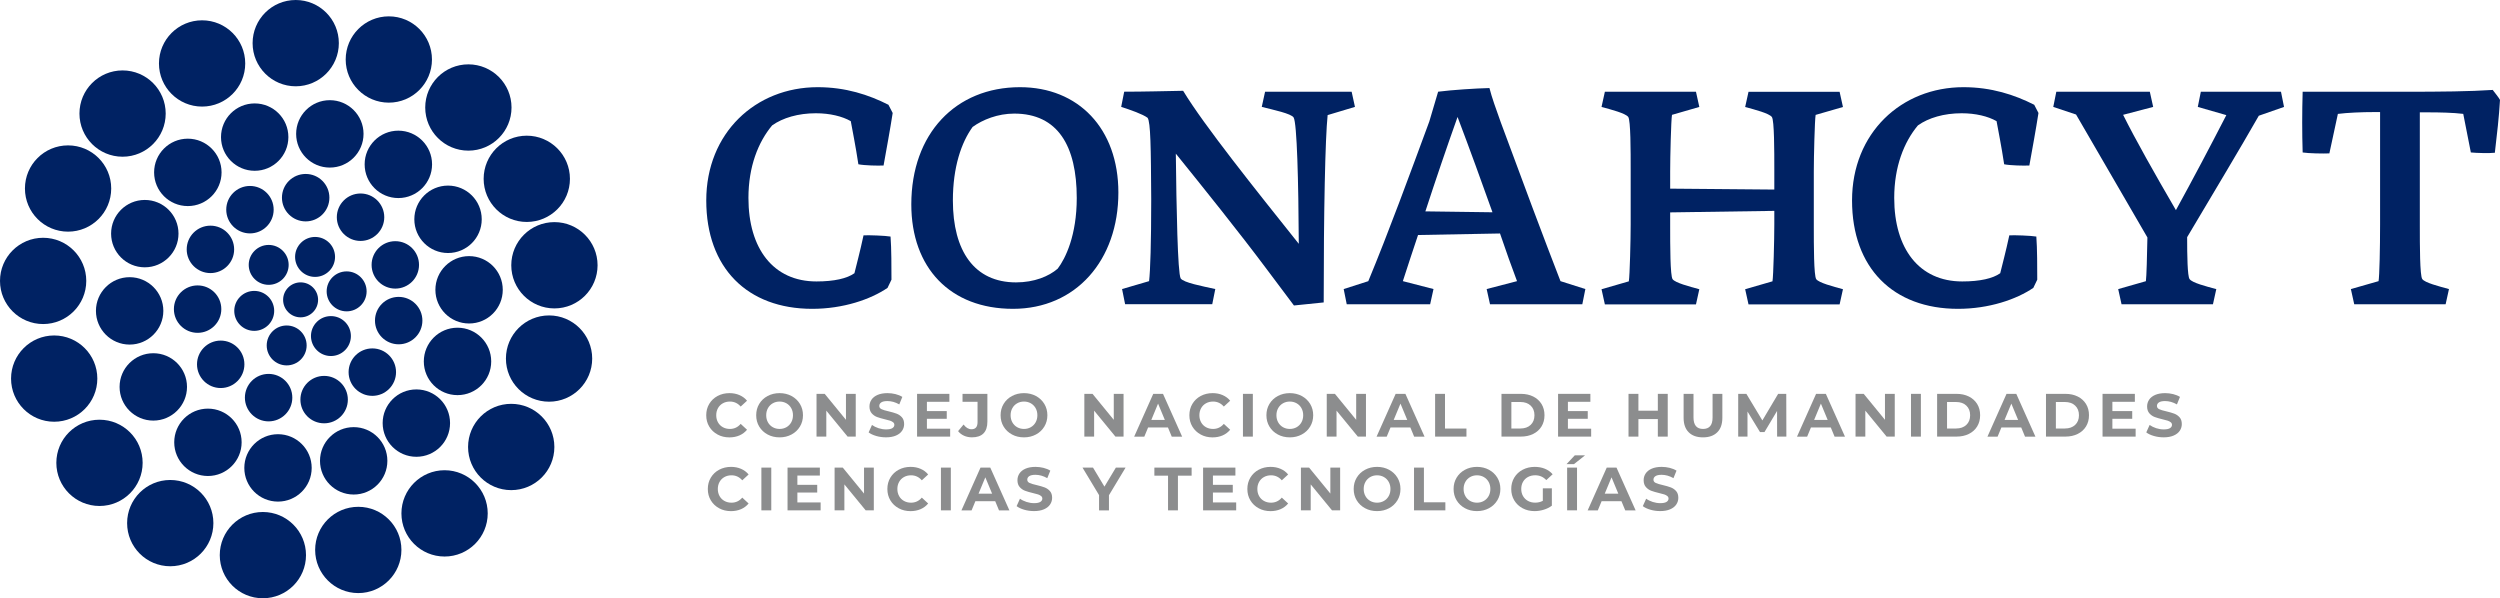 <svg xmlns="http://www.w3.org/2000/svg" id="Capa_1" width="902.11" height="215.88" viewBox="0 0 902.11 215.88"><path d="M108.47,114.51c3.48,0,6.31-2.82,6.31-6.32s-2.83-6.3-6.31-6.3-6.31,2.82-6.31,6.3,2.83,6.32,6.31,6.32" fill="#002263"></path><path d="M125.08,112.35c3.98,0,7.21-3.23,7.21-7.21s-3.23-7.21-7.21-7.21-7.21,3.22-7.21,7.21,3.23,7.21,7.21,7.21" fill="#002263"></path><path d="M142.64,104.14c4.72,0,8.56-3.82,8.56-8.56s-3.83-8.55-8.56-8.55-8.55,3.83-8.55,8.55,3.82,8.56,8.55,8.56" fill="#002263"></path><path d="M157.11,104.58c0-6.72,5.45-12.16,12.16-12.16s12.15,5.44,12.15,12.16-5.43,12.15-12.15,12.15-12.16-5.44-12.16-12.15" fill="#002263"></path><path d="M200.06,111.29c8.6,0,15.57-6.98,15.57-15.57s-6.97-15.57-15.57-15.57-15.57,6.97-15.57,15.57,6.97,15.57,15.57,15.57" fill="#002263"></path><path d="M198.13,144.95c8.59,0,15.56-6.97,15.56-15.56s-6.97-15.57-15.56-15.57-15.57,6.96-15.57,15.57,6.97,15.56,15.57,15.56" fill="#002263"></path><path d="M168.9,161.29c0-8.6,6.97-15.57,15.56-15.57s15.58,6.96,15.58,15.57-6.97,15.57-15.58,15.57-15.56-6.98-15.56-15.57" fill="#002263"></path><path d="M160.43,200.82c8.59,0,15.56-6.97,15.56-15.56s-6.97-15.58-15.56-15.58-15.58,6.98-15.58,15.58,6.97,15.56,15.58,15.56" fill="#002263"></path><path d="M113.72,198.43c0-8.59,6.96-15.55,15.57-15.55s15.56,6.97,15.56,15.55-6.97,15.58-15.56,15.58-15.57-6.97-15.57-15.58" fill="#002263"></path><path d="M79.3,200.32c0-8.6,6.96-15.57,15.55-15.57s15.57,6.97,15.57,15.57-6.97,15.56-15.57,15.56-15.55-6.96-15.55-15.56" fill="#002263"></path><path d="M45.87,188.76c0-8.6,6.97-15.56,15.56-15.56s15.57,6.96,15.57,15.56-6.96,15.57-15.57,15.57-15.56-6.97-15.56-15.57" fill="#002263"></path><path d="M20.33,167.01c0-8.6,6.97-15.56,15.57-15.56s15.57,6.96,15.57,15.56-6.97,15.57-15.57,15.57-15.57-6.97-15.57-15.57" fill="#002263"></path><path d="M3.99,136.61c0-8.6,6.97-15.56,15.56-15.56s15.57,6.97,15.57,15.56-6.96,15.57-15.57,15.57-15.56-6.97-15.56-15.57" fill="#002263"></path><path d="M0,101.36c0-8.59,6.97-15.56,15.57-15.56s15.56,6.97,15.56,15.56-6.97,15.57-15.56,15.57S0,109.97,0,101.36" fill="#002263"></path><path d="M190.08,80.09c8.6,0,15.58-6.97,15.58-15.56s-6.99-15.57-15.58-15.57-15.56,6.97-15.56,15.57,6.98,15.56,15.56,15.56" fill="#002263"></path><path d="M153.44,38.79c0-8.6,6.98-15.57,15.57-15.57s15.57,6.98,15.57,15.57-6.97,15.57-15.57,15.57-15.57-6.97-15.57-15.57" fill="#002263"></path><path d="M124.74,21.47c0-8.59,6.97-15.57,15.57-15.57s15.56,6.97,15.56,15.57-6.97,15.57-15.56,15.57-15.57-6.96-15.57-15.57" fill="#002263"></path><path d="M91.15,15.57c0-8.6,6.96-15.57,15.56-15.57s15.56,6.97,15.56,15.57-6.98,15.57-15.56,15.57-15.56-6.97-15.56-15.57" fill="#002263"></path><path d="M72.92,38.46c8.6,0,15.57-6.96,15.57-15.56s-6.97-15.57-15.57-15.57-15.56,6.97-15.56,15.57,6.97,15.56,15.56,15.56" fill="#002263"></path><path d="M28.67,40.98c0-8.6,6.97-15.57,15.56-15.57s15.56,6.97,15.56,15.57-6.97,15.57-15.56,15.57-15.56-6.97-15.56-15.57" fill="#002263"></path><path d="M9,68.02c0-8.6,6.96-15.56,15.56-15.56s15.57,6.96,15.57,15.56-6.97,15.57-15.57,15.57-15.56-6.97-15.56-15.57" fill="#002263"></path><path d="M131.58,59.3c0-6.71,5.45-12.15,12.16-12.15s12.17,5.44,12.17,12.15-5.45,12.17-12.17,12.17-12.16-5.44-12.16-12.17" fill="#002263"></path><path d="M106.86,48.31c0-6.71,5.44-12.16,12.15-12.16s12.17,5.45,12.17,12.16-5.45,12.16-12.17,12.16-12.15-5.45-12.15-12.16" fill="#002263"></path><path d="M152.93,130.42c0-6.72,5.44-12.17,12.16-12.17s12.16,5.45,12.16,12.17-5.44,12.16-12.16,12.16-12.16-5.44-12.16-12.16" fill="#002263"></path><path d="M161.67,91.3c6.72,0,12.16-5.45,12.16-12.17s-5.44-12.16-12.16-12.16-12.16,5.44-12.16,12.16,5.44,12.17,12.16,12.17" fill="#002263"></path><path d="M79.75,49.47c0-6.72,5.44-12.15,12.16-12.15s12.15,5.44,12.15,12.15-5.44,12.16-12.15,12.16-12.16-5.44-12.16-12.16" fill="#002263"></path><path d="M55.61,62.2c0-6.71,5.45-12.16,12.16-12.16s12.18,5.45,12.18,12.16-5.45,12.16-12.18,12.16-12.16-5.44-12.16-12.16" fill="#002263"></path><path d="M40.09,84.3c0-6.71,5.44-12.15,12.16-12.15s12.16,5.44,12.16,12.15-5.44,12.16-12.16,12.16-12.16-5.44-12.16-12.16" fill="#002263"></path><path d="M34.62,112.17c0-6.7,5.45-12.15,12.16-12.15s12.16,5.45,12.16,12.15-5.44,12.17-12.16,12.17-12.16-5.45-12.16-12.17" fill="#002263"></path><path d="M43.15,139.61c0-6.71,5.45-12.15,12.17-12.15s12.16,5.45,12.16,12.15-5.46,12.16-12.16,12.16-12.17-5.44-12.17-12.16" fill="#002263"></path><path d="M62.87,159.6c0-6.71,5.44-12.15,12.16-12.15s12.16,5.44,12.16,12.15-5.45,12.16-12.16,12.16-12.16-5.44-12.16-12.16" fill="#002263"></path><path d="M88.16,168.84c0-6.71,5.44-12.16,12.15-12.16s12.16,5.45,12.16,12.16-5.44,12.16-12.16,12.16-12.15-5.44-12.15-12.16" fill="#002263"></path><path d="M127.63,178.45c6.71,0,12.15-5.44,12.15-12.16s-5.44-12.16-12.15-12.16-12.16,5.45-12.16,12.16,5.44,12.16,12.16,12.16" fill="#002263"></path><path d="M150.24,164.83c6.72,0,12.16-5.43,12.16-12.16s-5.44-12.15-12.16-12.15-12.16,5.45-12.16,12.15,5.44,12.16,12.16,12.16" fill="#002263"></path><path d="M113.69,99.92c3.98,0,7.21-3.23,7.21-7.22s-3.23-7.2-7.21-7.2-7.21,3.23-7.21,7.2,3.22,7.22,7.21,7.22" fill="#002263"></path><path d="M89.75,95.58c0-3.98,3.23-7.2,7.2-7.2s7.21,3.22,7.21,7.2-3.23,7.2-7.21,7.2-7.2-3.22-7.2-7.2" fill="#002263"></path><path d="M91.74,119.39c3.97,0,7.2-3.23,7.2-7.22s-3.23-7.2-7.2-7.2-7.21,3.22-7.21,7.2,3.22,7.22,7.21,7.22" fill="#002263"></path><path d="M103.44,131.85c3.98,0,7.21-3.22,7.21-7.2s-3.23-7.2-7.21-7.2-7.2,3.22-7.2,7.2,3.23,7.2,7.2,7.2" fill="#002263"></path><path d="M119.41,128.47c3.99,0,7.21-3.23,7.21-7.21s-3.22-7.2-7.21-7.2-7.2,3.22-7.2,7.2,3.22,7.21,7.2,7.21" fill="#002263"></path><path d="M101.74,71.33c0-4.74,3.83-8.56,8.56-8.56s8.56,3.83,8.56,8.56-3.83,8.56-8.56,8.56-8.56-3.84-8.56-8.56" fill="#002263"></path><path d="M121.54,78.38c0-4.72,3.83-8.56,8.56-8.56s8.56,3.84,8.56,8.56-3.84,8.56-8.56,8.56-8.56-3.83-8.56-8.56" fill="#002263"></path><path d="M90.2,84.22c4.72,0,8.55-3.83,8.55-8.57s-3.83-8.55-8.55-8.55-8.56,3.83-8.56,8.55,3.83,8.57,8.56,8.57" fill="#002263"></path><path d="M67.37,89.99c0-4.73,3.83-8.56,8.57-8.56s8.55,3.84,8.55,8.56-3.83,8.55-8.55,8.55-8.57-3.83-8.57-8.55" fill="#002263"></path><path d="M62.75,111.54c0-4.73,3.83-8.55,8.56-8.55s8.55,3.83,8.55,8.55-3.82,8.56-8.55,8.56-8.56-3.83-8.56-8.56" fill="#002263"></path><path d="M79.64,140.02c4.72,0,8.55-3.83,8.55-8.56s-3.83-8.56-8.55-8.56-8.55,3.84-8.55,8.56,3.82,8.56,8.55,8.56" fill="#002263"></path><path d="M96.92,152.05c4.73,0,8.56-3.84,8.56-8.57s-3.83-8.56-8.56-8.56-8.55,3.83-8.55,8.56,3.83,8.57,8.55,8.57" fill="#002263"></path><path d="M108.4,144.2c0-4.73,3.84-8.56,8.56-8.56s8.56,3.83,8.56,8.56-3.83,8.55-8.56,8.55-8.56-3.82-8.56-8.55" fill="#002263"></path><path d="M134.36,142.84c4.72,0,8.55-3.83,8.55-8.56s-3.83-8.56-8.55-8.56-8.57,3.83-8.57,8.56,3.83,8.56,8.57,8.56" fill="#002263"></path><path d="M135.31,115.68c0-4.73,3.82-8.55,8.55-8.55s8.56,3.83,8.56,8.55-3.84,8.56-8.56,8.56-8.55-3.83-8.55-8.56" fill="#002263"></path><path d="M308.31,98.62c.77-3.18,1.97-7.56,3.29-13.7,1.86-.11,7.89.11,9.75.44.33,4.16.33,11.5.33,15.56l-1.42,2.96c-6.14,4.17-16,7.56-27.17,7.56-23.45,0-38.24-14.79-38.24-39.11s17.75-40.87,40.21-40.87c10.08,0,18.41,2.74,25.53,6.35l1.53,2.96c-.88,5.7-2.3,13.48-3.29,18.95-1.97.11-6.9,0-9.09-.44-.99-6.58-2.19-12.49-2.74-15.56-3.07-1.76-7.56-2.85-12.6-2.85-6.35,0-11.94,1.64-15.78,4.38-5.04,6.03-8.55,14.9-8.55,26.18,0,18.3,8.98,30.13,24.54,30.13,6.46,0,11.06-1.09,13.7-2.96Z" fill="#002263"></path><path d="M328.84,73.75c0-25.53,16-42.29,39.22-42.29,21.04,0,35.5,14.9,35.5,38.02,0,24.43-15.34,41.96-38.02,41.96s-36.7-14.79-36.7-37.69ZM381.64,96.98c2.85-3.73,6.9-12.05,6.9-25.53,0-18.74-6.79-30.46-22.57-30.46-5.92,0-11.39,2.19-15.01,4.82-4.05,5.59-7.12,14.46-7.12,26.51,0,18.3,7.78,29.58,22.79,29.58,6.57,0,11.83-2.19,15.01-4.93Z" fill="#002263"></path><path d="M466.91,110.23l-9.86-13.15c-10.08-13.48-22.68-29.15-32.76-41.64.22,19.61.66,43.06,1.75,45.03,1.1,1.53,7.56,2.74,12.49,3.83l-1.1,5.48h-31.44l-1.1-5.48,9.75-2.85c.44-3.72.77-13.7.77-29.58-.11-18.63-.22-27.83-1.31-29.36-1.75-1.32-6.14-2.85-9.53-3.94l1.09-5.48c6.9,0,14.9-.22,21.26-.33,7.56,12.49,26.18,35.71,41.74,55.22-.11-22.57-.66-43.61-1.86-45.58-.88-1.42-7.23-2.74-11.5-3.83l1.2-5.48h31.23l1.2,5.48-9.86,2.96c-.88,8.55-1.42,34.51-1.42,67.6l-10.74,1.1Z" fill="#002263"></path><path d="M516.09,109.79h-30.13l-1.1-5.48,8.88-2.85c7.45-17.97,14.9-38.35,22.02-57.63l3.18-10.74c5.15-.66,13.59-1.2,18.52-1.32.88,3.5,2.3,7.34,4.05,12.27,7.34,19.94,16,43.06,21.58,57.41l8.98,2.85-1.1,5.48h-33.31l-1.21-5.48,10.96-2.85c-1.86-4.93-3.95-10.73-6.14-17.2l-29.58.55c-1.97,5.7-3.73,11.4-5.48,16.65l11.06,2.85-1.21,5.48ZM538.55,76.6c-3.83-10.74-8.11-22.57-12.6-34.4-3.94,11.06-7.89,22.68-11.61,34.07l24.21.33Z" fill="#002263"></path><path d="M587.76,101.47c.33-1.86.66-15.01.66-20.49v-19.72c0-6.79,0-17.86-.88-19.06-.99-1.32-6.03-2.63-9.64-3.61l1.21-5.48h32.87l1.21,5.48-9.86,2.85c-.33,1.86-.66,15.01-.66,20.49v6.14l37.58.33v-7.12c0-6.79,0-17.86-.88-19.06-.98-1.32-6.02-2.63-9.64-3.61l1.21-5.48h32.87l1.21,5.48-9.86,2.85c-.33,1.86-.66,15.01-.66,20.49v19.72c0,6.79,0,17.86.88,19.07.99,1.32,6.03,2.63,9.64,3.62l-1.21,5.48h-32.87l-1.21-5.48,9.86-2.85c.33-1.86.66-15.01.66-20.49v-4.93l-37.58.55v5.04c0,6.79,0,17.86.88,19.07.99,1.32,6.03,2.63,9.64,3.62l-1.21,5.48h-32.87l-1.21-5.48,9.86-2.85Z" fill="#002263"></path><path d="M721.76,98.62c.77-3.18,1.97-7.56,3.29-13.7,1.86-.11,7.89.11,9.75.44.33,4.16.33,11.5.33,15.56l-1.42,2.96c-6.14,4.17-16,7.56-27.17,7.56-23.45,0-38.24-14.79-38.24-39.11s17.75-40.87,40.21-40.87c10.08,0,18.41,2.74,25.53,6.35l1.53,2.96c-.88,5.7-2.3,13.48-3.29,18.95-1.97.11-6.9,0-9.09-.44-.99-6.58-2.19-12.49-2.74-15.56-3.07-1.76-7.56-2.85-12.6-2.85-6.35,0-11.94,1.64-15.78,4.38-5.04,6.03-8.55,14.9-8.55,26.18,0,18.3,8.98,30.13,24.54,30.13,6.46,0,11.06-1.09,13.7-2.96Z" fill="#002263"></path><path d="M774.33,101.47c.22-1.53.44-9.2.55-15.78-6.68-11.5-18.63-32.1-25.75-44.37l-8.22-2.74,1.1-5.48h33.74l1.21,5.48-10.85,2.85c4.49,8.99,11.28,21.04,19.06,34.4,6.25-11.39,12.27-22.79,18.19-34.29l-10.3-2.96,1.1-5.48h28.92l1.1,5.48-9.1,3.18c-7.01,12.27-15.45,26.3-25.86,43.82,0,6.58.11,14.14.88,15.12.88,1.32,5.92,2.63,9.64,3.62l-1.21,5.48h-32.98l-1.21-5.48,9.97-2.85Z" fill="#002263"></path><path d="M858.29,101.47c.33-1.86.55-11.83.55-20.49v-40.54h-1.97c-4.71,0-9.75.22-13.26.66l-3.07,14.25c-2.3.11-7.45,0-9.64-.33-.22-7.01-.22-14.57,0-21.91h36.92c12.93,0,23.45-.11,31.66-.66.66.88,2.19,2.74,2.63,3.61-.33,5.81-1.1,12.71-1.86,19.06-1.97.22-6.57.11-8.66-.11l-2.74-13.92c-3.61-.44-8.43-.55-12.82-.55h-2.85v41.08c0,6.79,0,17.86.88,19.07.88,1.32,6.03,2.63,9.64,3.62l-1.21,5.48h-32.98l-1.21-5.48,9.97-2.85Z" fill="#002263"></path><path d="M258.93,156.79c-1.27-.68-2.27-1.63-3-2.84-.73-1.21-1.09-2.58-1.09-4.11s.36-2.9,1.09-4.11c.73-1.21,1.73-2.16,3-2.84,1.27-.68,2.7-1.03,4.29-1.03,1.34,0,2.54.24,3.62.71,1.08.47,1.99,1.14,2.72,2.03l-2.29,2.11c-1.04-1.2-2.34-1.81-3.88-1.81-.96,0-1.81.21-2.56.63-.75.42-1.33,1-1.75,1.75-.42.75-.63,1.6-.63,2.56s.21,1.81.63,2.56c.42.75,1,1.33,1.75,1.75.75.42,1.6.63,2.56.63,1.54,0,2.84-.61,3.88-1.83l2.29,2.12c-.74.89-1.65,1.58-2.73,2.05-1.09.47-2.3.71-3.64.71-1.57,0-2.99-.34-4.26-1.03Z" fill="#8c8d8e"></path><path d="M276.98,156.78c-1.28-.69-2.29-1.64-3.02-2.85-.73-1.21-1.09-2.57-1.09-4.09s.36-2.88,1.09-4.09c.73-1.21,1.73-2.16,3.02-2.85,1.29-.69,2.73-1.04,4.33-1.04s3.04.35,4.32,1.04c1.28.69,2.28,1.64,3.02,2.85.73,1.21,1.1,2.58,1.1,4.09s-.37,2.88-1.1,4.09c-.74,1.21-1.74,2.17-3.02,2.85-1.28.69-2.72,1.04-4.32,1.04s-3.05-.34-4.33-1.04ZM283.78,154.15c.73-.42,1.31-1,1.73-1.75.42-.75.63-1.6.63-2.56s-.21-1.81-.63-2.56c-.42-.75-1-1.33-1.73-1.75-.74-.42-1.56-.63-2.47-.63s-1.73.21-2.47.63c-.73.42-1.31,1-1.73,1.75-.42.75-.63,1.6-.63,2.56s.21,1.81.63,2.56c.42.75,1,1.33,1.73,1.75.74.42,1.56.63,2.47.63s1.73-.21,2.47-.63Z" fill="#8c8d8e"></path><path d="M308.79,142.12v15.43h-2.93l-7.69-9.37v9.37h-3.53v-15.43h2.95l7.67,9.37v-9.37h3.53Z" fill="#8c8d8e"></path><path d="M316.18,157.32c-1.14-.33-2.05-.76-2.74-1.29l1.21-2.69c.66.48,1.45.87,2.36,1.17.91.29,1.82.44,2.73.44,1.01,0,1.76-.15,2.25-.45.49-.3.73-.7.73-1.2,0-.37-.14-.67-.43-.91-.29-.24-.66-.44-1.1-.59-.45-.14-1.05-.31-1.82-.48-1.18-.28-2.14-.56-2.89-.84-.75-.28-1.39-.73-1.93-1.34-.54-.62-.81-1.44-.81-2.47,0-.9.24-1.71.73-2.44.48-.73,1.21-1.3,2.19-1.73.98-.42,2.17-.64,3.58-.64.98,0,1.95.12,2.89.35.94.24,1.76.57,2.47,1.01l-1.1,2.71c-1.43-.81-2.85-1.21-4.28-1.21-1,0-1.74.16-2.22.48-.48.32-.72.75-.72,1.28s.28.92.83,1.18c.55.26,1.39.51,2.52.76,1.18.28,2.14.56,2.89.84.75.28,1.39.72,1.93,1.32.54.6.8,1.42.8,2.45,0,.88-.25,1.69-.74,2.41-.49.73-1.23,1.31-2.21,1.73-.99.43-2.18.64-3.59.64-1.22,0-2.4-.16-3.54-.49Z" fill="#8c8d8e"></path><path d="M342.86,154.69v2.86h-11.94v-15.43h11.66v2.87h-8.11v3.35h7.16v2.78h-7.16v3.57h8.4Z" fill="#8c8d8e"></path><path d="M347.87,157.23c-.87-.39-1.59-.94-2.15-1.66l1.98-2.38c.84,1.13,1.79,1.7,2.86,1.7,1.45,0,2.18-.85,2.18-2.56v-7.34h-5.42v-2.87h8.97v10.01c0,1.9-.47,3.31-1.41,4.26-.94.95-2.32,1.42-4.14,1.42-1.04,0-2-.19-2.88-.58Z" fill="#8c8d8e"></path><path d="M365.17,156.78c-1.28-.69-2.29-1.64-3.02-2.85-.73-1.21-1.09-2.57-1.09-4.09s.36-2.88,1.09-4.09c.73-1.21,1.73-2.16,3.02-2.85,1.29-.69,2.73-1.04,4.33-1.04s3.04.35,4.32,1.04c1.28.69,2.28,1.64,3.02,2.85.73,1.21,1.1,2.58,1.1,4.09s-.37,2.88-1.1,4.09c-.74,1.21-1.74,2.17-3.02,2.85-1.28.69-2.72,1.04-4.32,1.04s-3.05-.34-4.33-1.04ZM371.97,154.15c.73-.42,1.31-1,1.73-1.75.42-.75.63-1.6.63-2.56s-.21-1.81-.63-2.56c-.42-.75-1-1.33-1.73-1.75-.74-.42-1.56-.63-2.47-.63s-1.73.21-2.47.63c-.73.42-1.31,1-1.73,1.75-.42.75-.63,1.6-.63,2.56s.21,1.81.63,2.56c.42.75,1,1.33,1.73,1.75.74.42,1.56.63,2.47.63s1.73-.21,2.47-.63Z" fill="#8c8d8e"></path><path d="M405.43,142.12v15.43h-2.93l-7.69-9.37v9.37h-3.53v-15.43h2.95l7.67,9.37v-9.37h3.53Z" fill="#8c8d8e"></path><path d="M421.45,154.25h-7.16l-1.37,3.31h-3.66l6.88-15.43h3.53l6.9,15.43h-3.75l-1.37-3.31ZM420.33,151.54l-2.45-5.9-2.44,5.9h4.89Z" fill="#8c8d8e"></path><path d="M433.27,156.79c-1.27-.68-2.27-1.63-3-2.84-.73-1.21-1.09-2.58-1.09-4.11s.36-2.9,1.09-4.11c.73-1.21,1.73-2.16,3-2.84,1.27-.68,2.7-1.03,4.29-1.03,1.34,0,2.55.24,3.62.71,1.08.47,1.99,1.14,2.72,2.03l-2.29,2.11c-1.04-1.2-2.34-1.81-3.88-1.81-.95,0-1.81.21-2.56.63-.75.42-1.33,1-1.75,1.75-.42.75-.63,1.6-.63,2.56s.21,1.81.63,2.56c.42.75,1,1.33,1.75,1.75.75.42,1.6.63,2.56.63,1.54,0,2.84-.61,3.88-1.83l2.29,2.12c-.74.89-1.65,1.58-2.73,2.05-1.09.47-2.3.71-3.64.71-1.57,0-2.99-.34-4.26-1.03Z" fill="#8c8d8e"></path><path d="M448.51,142.12h3.57v15.43h-3.57v-15.43Z" fill="#8c8d8e"></path><path d="M461.09,156.78c-1.28-.69-2.29-1.64-3.02-2.85-.73-1.21-1.09-2.57-1.09-4.09s.36-2.88,1.09-4.09c.73-1.21,1.73-2.16,3.02-2.85,1.29-.69,2.73-1.04,4.33-1.04s3.04.35,4.32,1.04c1.28.69,2.28,1.64,3.02,2.85.73,1.21,1.1,2.58,1.1,4.09s-.37,2.88-1.1,4.09c-.74,1.21-1.74,2.17-3.02,2.85-1.28.69-2.72,1.04-4.32,1.04s-3.05-.34-4.33-1.04ZM467.89,154.15c.73-.42,1.31-1,1.73-1.75.42-.75.63-1.6.63-2.56s-.21-1.81-.63-2.56c-.42-.75-1-1.33-1.73-1.75-.74-.42-1.56-.63-2.47-.63s-1.73.21-2.47.63c-.73.42-1.31,1-1.73,1.75-.42.75-.63,1.6-.63,2.56s.21,1.81.63,2.56c.42.75,1,1.33,1.73,1.75.74.42,1.56.63,2.47.63s1.73-.21,2.47-.63Z" fill="#8c8d8e"></path><path d="M492.9,142.12v15.43h-2.93l-7.69-9.37v9.37h-3.53v-15.43h2.95l7.67,9.37v-9.37h3.53Z" fill="#8c8d8e"></path><path d="M508.92,154.25h-7.16l-1.37,3.31h-3.66l6.88-15.43h3.53l6.9,15.43h-3.75l-1.37-3.31ZM507.8,151.54l-2.45-5.9-2.45,5.9h4.89Z" fill="#8c8d8e"></path><path d="M517.85,142.12h3.57v12.52h7.74v2.91h-11.31v-15.43Z" fill="#8c8d8e"></path><path d="M541.8,142.12h7.01c1.67,0,3.15.32,4.44.96,1.28.64,2.28,1.54,3,2.7.71,1.16,1.07,2.51,1.07,4.05s-.36,2.89-1.07,4.05c-.71,1.16-1.71,2.06-3,2.7-1.29.64-2.77.96-4.44.96h-7.01v-15.43ZM548.63,154.62c1.54,0,2.77-.43,3.69-1.29.92-.86,1.38-2.03,1.38-3.49s-.46-2.63-1.38-3.49c-.92-.86-2.15-1.29-3.69-1.29h-3.26v9.57h3.26Z" fill="#8c8d8e"></path><path d="M574.16,154.69v2.86h-11.94v-15.43h11.66v2.87h-8.11v3.35h7.16v2.78h-7.16v3.57h8.4Z" fill="#8c8d8e"></path><path d="M601.79,142.12v15.43h-3.57v-6.33h-7.01v6.33h-3.57v-15.43h3.57v6.08h7.01v-6.08h3.57Z" fill="#8c8d8e"></path><path d="M609.36,155.99c-1.23-1.22-1.84-2.96-1.84-5.22v-8.64h3.57v8.51c0,2.76,1.15,4.14,3.44,4.14,1.12,0,1.97-.33,2.56-1,.59-.67.88-1.71.88-3.14v-8.51h3.53v8.64c0,2.26-.61,4.01-1.84,5.22-1.23,1.22-2.94,1.83-5.15,1.83s-3.92-.61-5.15-1.83Z" fill="#8c8d8e"></path><path d="M641.26,157.55l-.02-9.26-4.54,7.62h-1.61l-4.52-7.42v9.06h-3.35v-15.43h2.95l5.77,9.59,5.69-9.59h2.93l.04,15.43h-3.35Z" fill="#8c8d8e"></path><path d="M660.63,154.25h-7.16l-1.37,3.31h-3.66l6.88-15.43h3.53l6.9,15.43h-3.75l-1.37-3.31ZM659.51,151.54l-2.45-5.9-2.45,5.9h4.89Z" fill="#8c8d8e"></path><path d="M683.71,142.12v15.43h-2.93l-7.69-9.37v9.37h-3.53v-15.43h2.95l7.67,9.37v-9.37h3.53Z" fill="#8c8d8e"></path><path d="M689.57,142.12h3.57v15.43h-3.57v-15.43Z" fill="#8c8d8e"></path><path d="M699,142.12h7.01c1.67,0,3.15.32,4.44.96,1.28.64,2.28,1.54,3,2.7.71,1.16,1.07,2.51,1.07,4.05s-.36,2.89-1.07,4.05c-.71,1.16-1.71,2.06-3,2.7-1.29.64-2.77.96-4.44.96h-7.01v-15.43ZM705.84,154.62c1.54,0,2.77-.43,3.69-1.29.92-.86,1.38-2.03,1.38-3.49s-.46-2.63-1.38-3.49c-.92-.86-2.15-1.29-3.69-1.29h-3.26v9.57h3.26Z" fill="#8c8d8e"></path><path d="M729.35,154.25h-7.16l-1.37,3.31h-3.66l6.88-15.43h3.53l6.9,15.43h-3.75l-1.37-3.31ZM728.23,151.54l-2.45-5.9-2.45,5.9h4.89Z" fill="#8c8d8e"></path><path d="M738.28,142.12h7.01c1.67,0,3.15.32,4.44.96,1.28.64,2.28,1.54,3,2.7.71,1.16,1.07,2.51,1.07,4.05s-.36,2.89-1.07,4.05c-.71,1.16-1.71,2.06-3,2.7-1.29.64-2.77.96-4.44.96h-7.01v-15.43ZM745.11,154.62c1.54,0,2.77-.43,3.69-1.29.92-.86,1.38-2.03,1.38-3.49s-.46-2.63-1.38-3.49c-.92-.86-2.15-1.29-3.69-1.29h-3.26v9.57h3.26Z" fill="#8c8d8e"></path><path d="M770.63,154.69v2.86h-11.94v-15.43h11.66v2.87h-8.11v3.35h7.16v2.78h-7.16v3.57h8.4Z" fill="#8c8d8e"></path><path d="M777.21,157.32c-1.14-.33-2.05-.76-2.74-1.29l1.21-2.69c.66.48,1.45.87,2.36,1.17.91.29,1.82.44,2.73.44,1.01,0,1.76-.15,2.25-.45.48-.3.73-.7.73-1.2,0-.37-.14-.67-.43-.91-.29-.24-.65-.44-1.1-.59-.45-.14-1.06-.31-1.82-.48-1.18-.28-2.14-.56-2.89-.84-.75-.28-1.39-.73-1.93-1.34-.54-.62-.81-1.44-.81-2.47,0-.9.24-1.71.73-2.44.48-.73,1.21-1.3,2.19-1.73.98-.42,2.17-.64,3.58-.64.98,0,1.95.12,2.89.35.94.24,1.76.57,2.47,1.01l-1.1,2.71c-1.43-.81-2.85-1.21-4.28-1.21-1,0-1.74.16-2.21.48-.48.32-.72.75-.72,1.28s.28.92.83,1.18c.55.26,1.39.51,2.52.76,1.18.28,2.14.56,2.89.84.75.28,1.39.72,1.93,1.32.54.6.8,1.42.8,2.45,0,.88-.25,1.69-.74,2.41-.49.73-1.23,1.31-2.21,1.73-.98.43-2.18.64-3.59.64-1.22,0-2.4-.16-3.54-.49Z" fill="#8c8d8e"></path><path d="M259.5,183.4c-1.27-.68-2.27-1.63-3-2.84-.73-1.21-1.09-2.58-1.09-4.11s.36-2.9,1.09-4.11c.73-1.21,1.73-2.16,3-2.84,1.27-.68,2.7-1.03,4.29-1.03,1.34,0,2.54.24,3.62.71,1.08.47,1.99,1.14,2.72,2.03l-2.29,2.11c-1.04-1.2-2.34-1.81-3.88-1.81-.96,0-1.81.21-2.56.63-.75.42-1.33,1-1.75,1.75-.42.75-.63,1.6-.63,2.56s.21,1.81.63,2.56c.42.75,1,1.33,1.75,1.75.75.42,1.6.63,2.56.63,1.54,0,2.84-.61,3.88-1.83l2.29,2.12c-.74.9-1.65,1.58-2.73,2.05-1.09.47-2.3.71-3.64.71-1.57,0-2.99-.34-4.26-1.03Z" fill="#8c8d8e"></path><path d="M274.74,168.73h3.57v15.43h-3.57v-15.43Z" fill="#8c8d8e"></path><path d="M296.12,181.3v2.86h-11.94v-15.43h11.66v2.87h-8.11v3.35h7.16v2.78h-7.16v3.57h8.4Z" fill="#8c8d8e"></path><path d="M315.31,168.73v15.43h-2.93l-7.69-9.37v9.37h-3.53v-15.43h2.95l7.67,9.37v-9.37h3.53Z" fill="#8c8d8e"></path><path d="M324.29,183.4c-1.27-.68-2.27-1.63-3-2.84-.73-1.21-1.09-2.58-1.09-4.11s.36-2.9,1.09-4.11c.73-1.21,1.73-2.16,3-2.84,1.27-.68,2.7-1.03,4.29-1.03,1.34,0,2.55.24,3.62.71,1.08.47,1.99,1.14,2.72,2.03l-2.29,2.11c-1.04-1.2-2.34-1.81-3.88-1.81-.95,0-1.81.21-2.56.63-.75.42-1.33,1-1.75,1.75-.42.75-.63,1.6-.63,2.56s.21,1.81.63,2.56c.42.75,1,1.33,1.75,1.75.75.42,1.6.63,2.56.63,1.54,0,2.84-.61,3.88-1.83l2.29,2.12c-.74.9-1.65,1.58-2.73,2.05-1.09.47-2.3.71-3.64.71-1.57,0-2.99-.34-4.26-1.03Z" fill="#8c8d8e"></path><path d="M339.53,168.73h3.57v15.43h-3.57v-15.43Z" fill="#8c8d8e"></path><path d="M359.12,180.86h-7.16l-1.37,3.31h-3.66l6.88-15.43h3.53l6.9,15.43h-3.75l-1.37-3.31ZM358,178.14l-2.45-5.9-2.45,5.9h4.89Z" fill="#8c8d8e"></path><path d="M369.58,183.93c-1.14-.33-2.05-.76-2.74-1.29l1.21-2.69c.66.49,1.45.87,2.36,1.17.91.29,1.82.44,2.73.44,1.01,0,1.76-.15,2.25-.45.48-.3.73-.7.73-1.2,0-.36-.14-.67-.43-.91-.29-.24-.65-.44-1.1-.59-.45-.14-1.06-.31-1.82-.48-1.18-.28-2.14-.56-2.89-.84-.75-.28-1.39-.73-1.93-1.34-.54-.62-.81-1.44-.81-2.47,0-.9.24-1.71.73-2.44.48-.73,1.21-1.3,2.19-1.73.98-.42,2.17-.64,3.58-.64.98,0,1.95.12,2.89.35.94.24,1.76.57,2.47,1.01l-1.1,2.71c-1.43-.81-2.85-1.21-4.28-1.21-1,0-1.74.16-2.22.48-.48.32-.72.75-.72,1.28s.28.92.83,1.18c.55.26,1.39.51,2.52.76,1.18.28,2.14.56,2.89.84.75.28,1.39.72,1.93,1.32.54.6.8,1.42.8,2.45,0,.88-.25,1.68-.74,2.41-.49.73-1.23,1.31-2.21,1.73-.98.43-2.18.64-3.59.64-1.22,0-2.4-.16-3.54-.49Z" fill="#8c8d8e"></path><path d="M400.16,178.7v5.47h-3.57v-5.51l-5.97-9.92h3.79l4.12,6.86,4.12-6.86h3.5l-5.99,9.96Z" fill="#8c8d8e"></path><path d="M421.49,171.64h-4.94v-2.91h13.44v2.91h-4.94v12.52h-3.57v-12.52Z" fill="#8c8d8e"></path><path d="M446.07,181.3v2.86h-11.94v-15.43h11.66v2.87h-8.11v3.35h7.16v2.78h-7.16v3.57h8.4Z" fill="#8c8d8e"></path><path d="M454.19,183.4c-1.27-.68-2.27-1.63-3-2.84-.73-1.21-1.09-2.58-1.09-4.11s.36-2.9,1.09-4.11c.73-1.21,1.73-2.16,3-2.84,1.27-.68,2.7-1.03,4.29-1.03,1.34,0,2.55.24,3.62.71,1.08.47,1.99,1.14,2.72,2.03l-2.29,2.11c-1.04-1.2-2.34-1.81-3.88-1.81-.95,0-1.81.21-2.56.63-.75.42-1.33,1-1.75,1.75-.42.75-.63,1.6-.63,2.56s.21,1.81.63,2.56c.42.75,1,1.33,1.75,1.75.75.42,1.6.63,2.56.63,1.54,0,2.84-.61,3.88-1.83l2.29,2.12c-.74.9-1.65,1.58-2.73,2.05-1.09.47-2.3.71-3.64.71-1.57,0-2.99-.34-4.26-1.03Z" fill="#8c8d8e"></path><path d="M483.58,168.73v15.43h-2.93l-7.69-9.37v9.37h-3.53v-15.43h2.95l7.67,9.37v-9.37h3.53Z" fill="#8c8d8e"></path><path d="M492.58,183.39c-1.28-.69-2.29-1.64-3.02-2.85-.73-1.21-1.09-2.57-1.09-4.09s.36-2.88,1.09-4.09c.73-1.21,1.73-2.16,3.02-2.85,1.29-.69,2.73-1.04,4.33-1.04s3.04.35,4.32,1.04c1.28.69,2.28,1.64,3.02,2.85.73,1.21,1.1,2.58,1.1,4.09s-.37,2.88-1.1,4.09c-.74,1.21-1.74,2.17-3.02,2.85-1.28.69-2.72,1.04-4.32,1.04s-3.05-.34-4.33-1.04ZM499.38,180.76c.73-.42,1.31-1,1.73-1.75.42-.75.63-1.6.63-2.56s-.21-1.81-.63-2.56c-.42-.75-.99-1.33-1.73-1.75-.74-.42-1.56-.63-2.47-.63s-1.73.21-2.47.63c-.73.42-1.31,1-1.73,1.75-.42.75-.63,1.6-.63,2.56s.21,1.81.63,2.56c.42.75,1,1.33,1.73,1.75.74.42,1.56.63,2.47.63s1.73-.21,2.47-.63Z" fill="#8c8d8e"></path><path d="M510.24,168.73h3.57v12.52h7.74v2.91h-11.31v-15.43Z" fill="#8c8d8e"></path><path d="M528.63,183.39c-1.28-.69-2.29-1.64-3.02-2.85-.73-1.21-1.09-2.57-1.09-4.09s.36-2.88,1.09-4.09c.73-1.21,1.73-2.16,3.02-2.85,1.29-.69,2.73-1.04,4.33-1.04s3.04.35,4.32,1.04c1.28.69,2.28,1.64,3.02,2.85.73,1.21,1.1,2.58,1.1,4.09s-.37,2.88-1.1,4.09c-.74,1.21-1.74,2.17-3.02,2.85-1.28.69-2.72,1.04-4.32,1.04s-3.05-.34-4.33-1.04ZM535.43,180.76c.73-.42,1.31-1,1.73-1.75.42-.75.63-1.6.63-2.56s-.21-1.81-.63-2.56c-.42-.75-1-1.33-1.73-1.75-.74-.42-1.56-.63-2.47-.63s-1.73.21-2.47.63c-.73.42-1.31,1-1.73,1.75-.42.75-.63,1.6-.63,2.56s.21,1.81.63,2.56c.42.75,1,1.33,1.73,1.75.74.42,1.56.63,2.47.63s1.73-.21,2.47-.63Z" fill="#8c8d8e"></path><path d="M556.72,176.21h3.26v6.26c-.84.63-1.81,1.12-2.91,1.45-1.1.34-2.21.51-3.33.51-1.6,0-3.04-.34-4.32-1.03-1.28-.68-2.28-1.63-3.01-2.84-.73-1.21-1.09-2.58-1.09-4.11s.36-2.9,1.09-4.11c.73-1.21,1.74-2.16,3.03-2.84,1.29-.68,2.75-1.03,4.36-1.03,1.35,0,2.58.23,3.68.68,1.1.46,2.03,1.12,2.78,1.98l-2.29,2.11c-1.1-1.16-2.43-1.74-3.99-1.74-.99,0-1.86.21-2.62.62-.76.41-1.36.99-1.79,1.74-.43.75-.64,1.61-.64,2.58s.21,1.81.64,2.56c.43.75,1.02,1.33,1.78,1.75.76.42,1.62.63,2.59.63,1.03,0,1.95-.22,2.78-.66v-4.52Z" fill="#8c8d8e"></path><path d="M568.25,164.31h3.7l-3.99,3.17h-2.69l2.98-3.17ZM565.49,168.73h3.57v15.43h-3.57v-15.43Z" fill="#8c8d8e"></path><path d="M585.09,180.86h-7.16l-1.37,3.31h-3.66l6.88-15.43h3.53l6.9,15.43h-3.75l-1.37-3.31ZM583.96,178.14l-2.45-5.9-2.45,5.9h4.89Z" fill="#8c8d8e"></path><path d="M595.54,183.93c-1.14-.33-2.05-.76-2.74-1.29l1.21-2.69c.66.49,1.45.87,2.36,1.17.91.29,1.82.44,2.73.44,1.01,0,1.76-.15,2.25-.45.48-.3.73-.7.73-1.2,0-.36-.14-.67-.43-.91s-.65-.44-1.1-.59c-.45-.14-1.06-.31-1.82-.48-1.18-.28-2.14-.56-2.89-.84-.75-.28-1.39-.73-1.93-1.34-.54-.62-.81-1.44-.81-2.47,0-.9.24-1.71.73-2.44.49-.73,1.21-1.3,2.19-1.73.98-.42,2.17-.64,3.58-.64.98,0,1.95.12,2.89.35.94.24,1.76.57,2.47,1.01l-1.1,2.71c-1.43-.81-2.85-1.21-4.28-1.21-1,0-1.74.16-2.22.48-.48.32-.72.75-.72,1.28s.28.92.83,1.18c.55.26,1.39.51,2.52.76,1.18.28,2.14.56,2.89.84.75.28,1.39.72,1.93,1.32.54.6.8,1.42.8,2.45,0,.88-.25,1.68-.74,2.41-.49.73-1.23,1.31-2.21,1.73-.98.43-2.18.64-3.59.64-1.22,0-2.4-.16-3.54-.49Z" fill="#8c8d8e"></path></svg>
